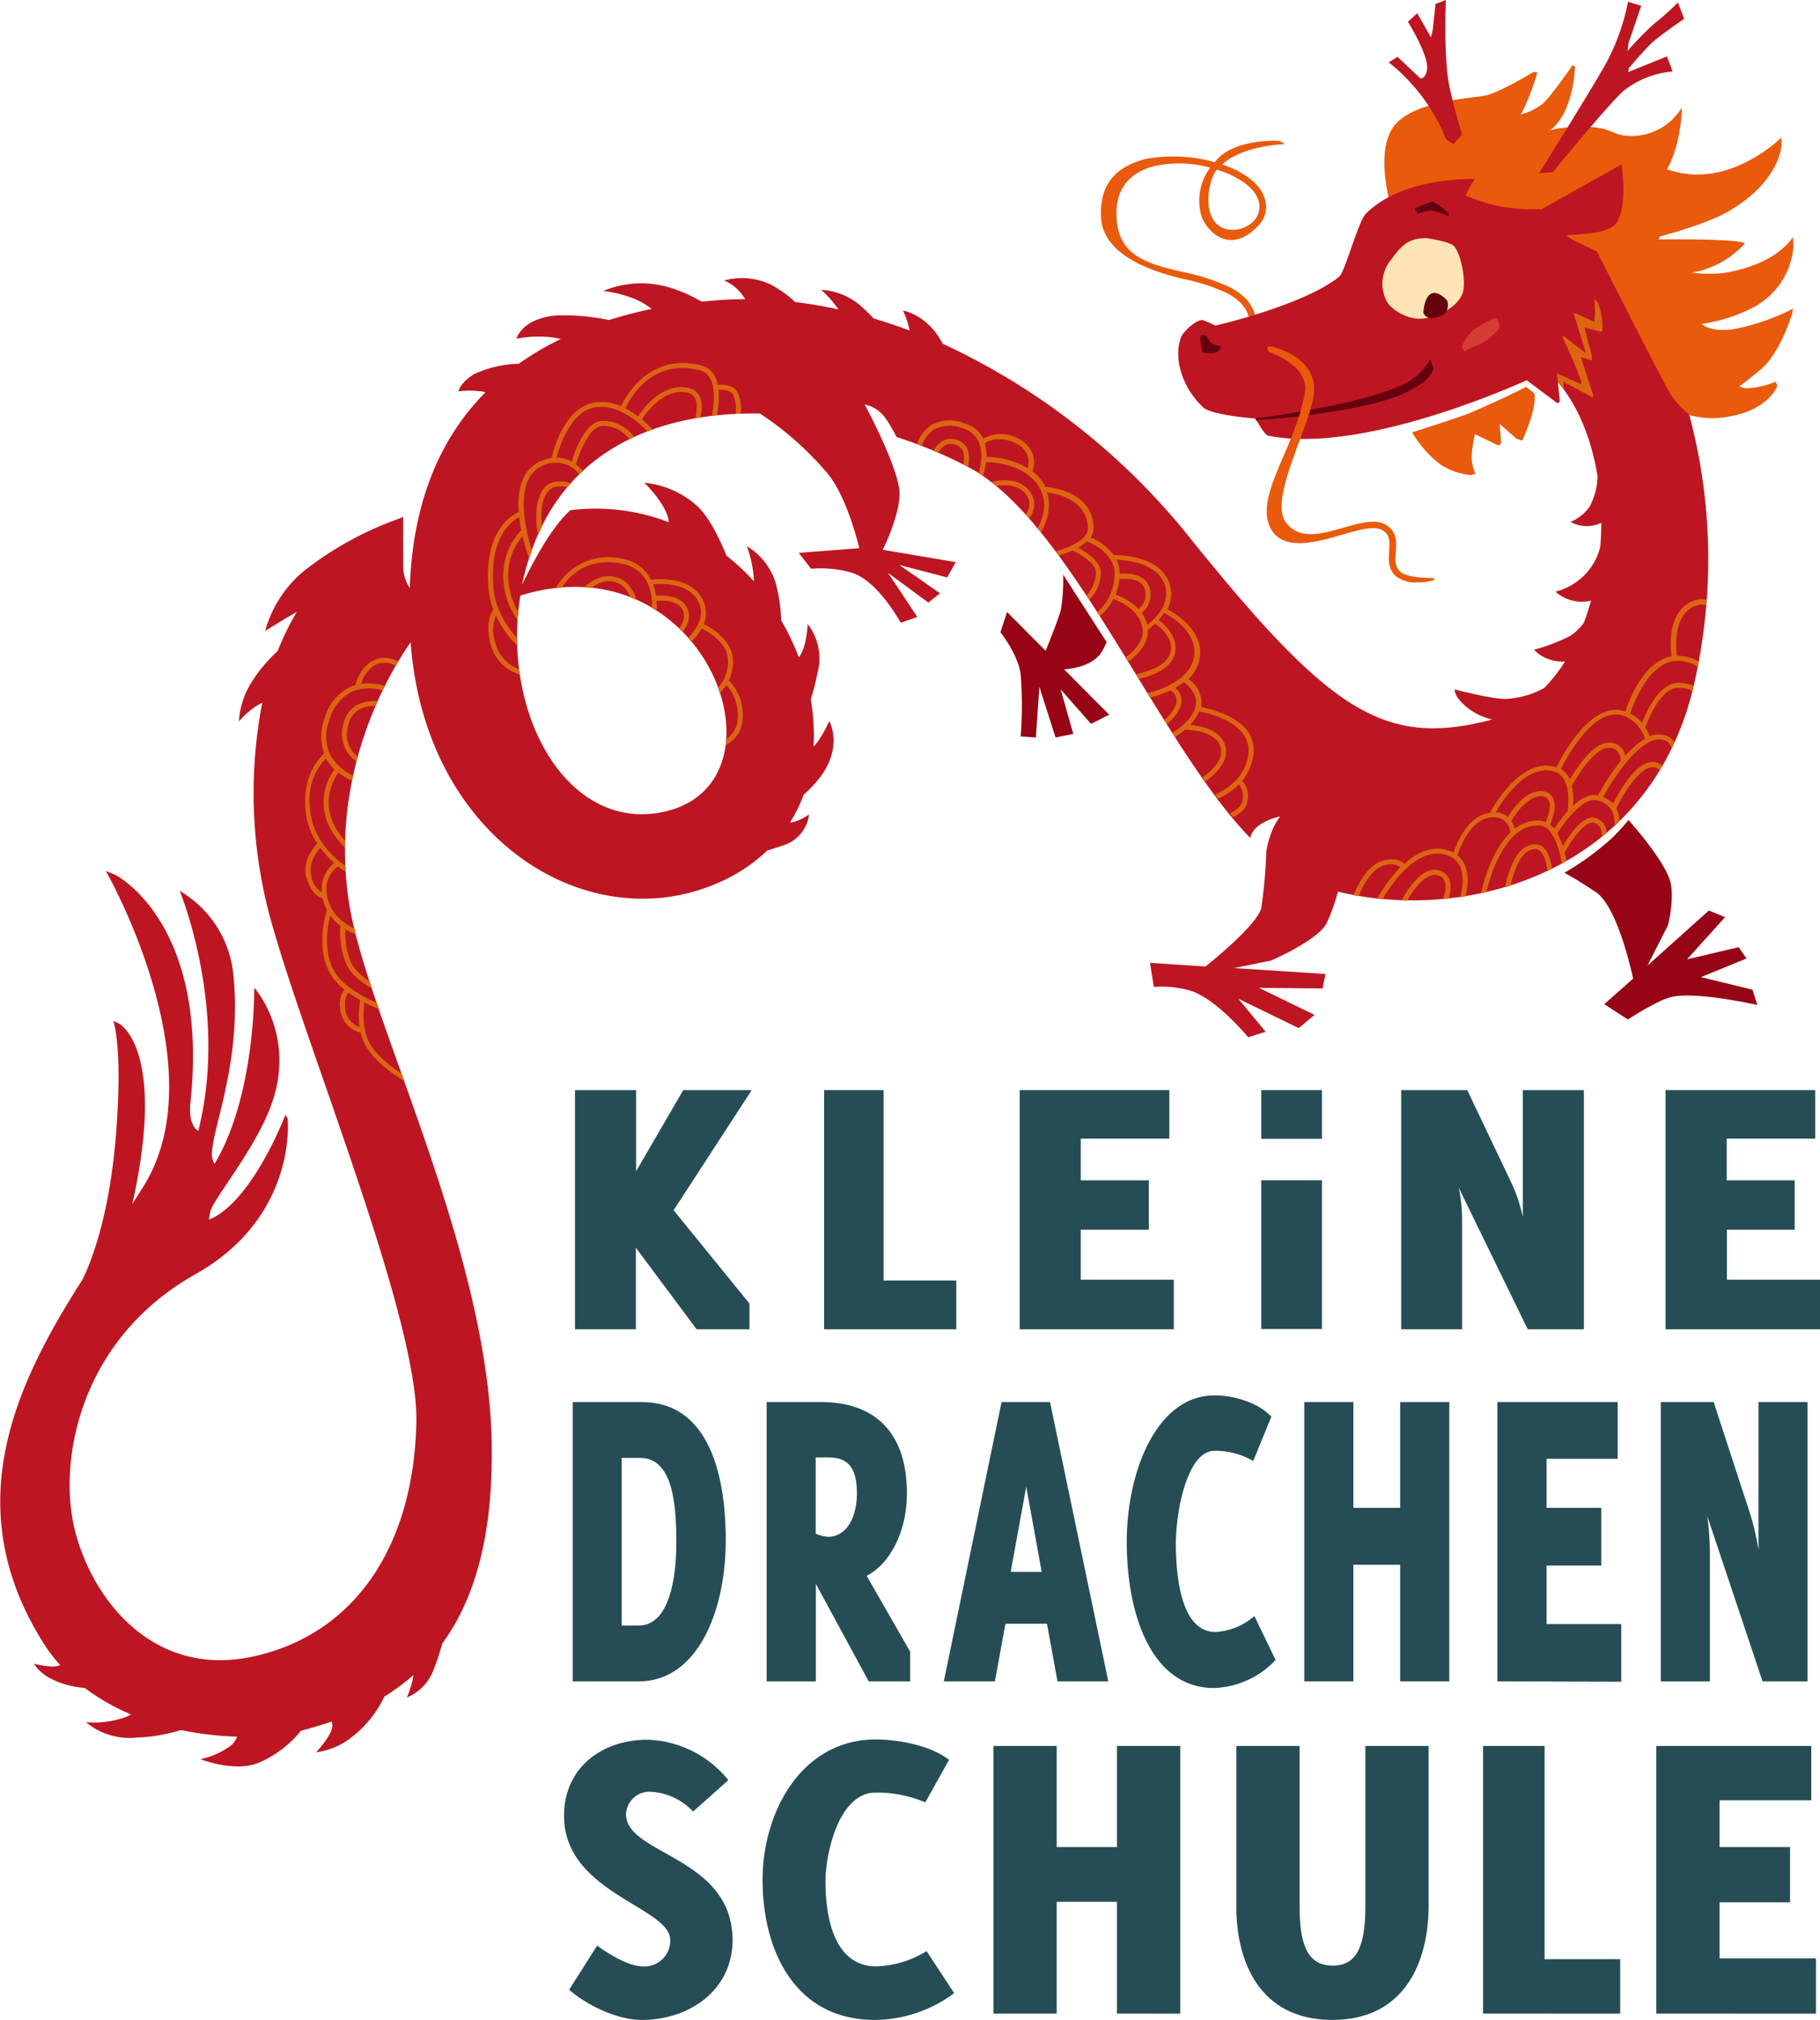 <svg xmlns="http://www.w3.org/2000/svg" xmlns:xlink="http://www.w3.org/1999/xlink" viewBox="0 0 275.37 305.43"><defs><style>.cls-1{fill:none;}.cls-2{fill:#264d56;}.cls-3{fill:#e95a0c;}.cls-4{fill:#bd1622;}.cls-5{clip-path:url(#clip-path);}.cls-6{fill:#dd6512;}.cls-7{fill:#960415;}.cls-8{fill:#66000f;}.cls-9{fill:#fce4b4;}.cls-10{clip-path:url(#clip-path-2);}.cls-11{clip-path:url(#clip-path-3);}.cls-12{fill:#d53c34;}</style><clipPath id="clip-path"><path class="cls-1" d="M239,30.13s-47.64,35.62-47.16,35.72c13.13,2.69,34.61-6.1,42.21-9.78,13.53,12.12,10.18,48.07-8.74,52.8-.9.23,30.68-4,30.68-4s.3-1.21.44-1.83C265.94,59.79,239,30.13,239,30.13Z"/></clipPath><clipPath id="clip-path-2"><path class="cls-1" d="M52.9,136.91C49,113.28,63,96,63,96s2.52-3,.77-4.81C60.84,88.18,61,85.8,61,85.8V78.14c-22.66,10.3-25.14,37.07-21,57C43.49,151.69,63.32,198,63,215c-.41,19.33-9.75,32.31-24.86,35.51-15.39,3.25-24.56-9.28-26.93-19.64s1-28.45,18.38-38.21c15.54-8.75,13.93-23.56,13.93-23.56l-.34-.51s-5,13.14-11.54,15.83l.29-1.6s6.26-8.79,8.72-14.73c4.65-11.2-2.18-18.73-2.18-18.73s.15,15.5-6,25.84l-.5-2s4.81-13.2,3.35-26.3a16.55,16.55,0,0,0-8.07-12.21S34,151.1,29.42,169.53c0,0-.79.63-.35-4.25,2.46-27.46-11.63-33-11.63-33l-1.39-.57S33,161.3,21.73,179.35c-.54.88-1.12,1.77-1.7,2.67,5.23-23.51-2-27.23-2-27.23l-.89-.42s1.43,3.75.46,16.52c-1,13.57-4.16,20.68-5.14,22.63-10,15.63-19,34.22-5.84,55,8.7,13.72,28.73,15.58,38.08,13.35,19.17-4.57,30.39-16.52,29.73-44.26C73.71,188.57,55.7,153.93,52.9,136.91Z"/></clipPath><clipPath id="clip-path-3"><path class="cls-1" d="M239,30.13l-13,20s3.34,2.51,6.5,4.72c15.25,10.72,12.36,49.12-7.24,54-15.85,4-24-1.19-45-27.23s-50-38.92-73.92-36.18C81.05,48.37,59.59,61.28,62.14,97c2.17,30.23,27.24,45.28,46.9,36.33,28.53-13,10.22-60.14-22.69-56.18-3.78,3.29-7.67,12-7.67,12l-.15,1c28.22-8.9,41.88,28.28,21.92,32.64-17,3.7-27.88-21.25-19.15-41.62C92.07,56,127.05,60.33,146.58,70.69s33.57,58.37,55.13,64c19.59,5.14,48.24-2.31,54.71-31.68C265.94,59.79,239,30.13,239,30.13Z"/></clipPath></defs><g id="Ebene_2" data-name="Ebene 2"><g id="Drachenschule_Signet_Januar_2020" data-name="Drachenschule Signet Januar 2020"><path class="cls-2" d="M105.4,201l-9.19-12.33V201H87V164.83h9.24V177.1l7.14-12.27h10.36L101.92,183l11.48,14.11V201Z"/><path class="cls-2" d="M124.69,201V164.83h9v28.79h11V201Z"/><path class="cls-2" d="M154.28,201V164.83h22.64v7.34h-13.4v6.31h10.3v7.45h-10.3v7.57H177.6V201Z"/><path class="cls-2" d="M231.15,201l-10.43-21.39a24.83,24.83,0,0,1,.5,4.64V201H212V164.83h10l6.77,14.22A23.77,23.77,0,0,1,230.4,184V164.83h9.25V201Z"/><path class="cls-2" d="M252,201V164.83h22.65v7.34h-13.4v6.31h10.29v7.45H261.29v7.57h14.08V201Z"/><path class="cls-2" d="M96.65,254.24h-10V212H97.1c9.47,0,12.71,9.65,12.71,20.92C109.81,243.64,105.52,254.24,96.65,254.24Zm.25-33.79H94.06v25.34h2.59c4.73,0,5.68-7.51,5.68-12.47C102.33,228.16,102,220.45,96.9,220.45Z"/><path class="cls-2" d="M131.44,254.24l-8-14.75v14.75H116V212h8.22c6.88,0,13,3.35,13,13.88,0,5.36-2.35,10.46-6.09,12.4l6.58,11.46v4.5Zm-6.08-33.86h-1.94v11.53a6.24,6.24,0,0,0,1.84.47c2.84,0,4.39-2.95,4.39-6.57C129.65,221.85,128.25,220.38,125.36,220.38Z"/><path class="cls-2" d="M160,254.24l-1.59-8.72h-6.28l-1.6,8.72h-7.73L151.54,212h7.33l8.82,42.24Zm-4.73-29.44-2.35,12.88h4.69Z"/><path class="cls-2" d="M183.69,255.24c-9.42,0-13.21-11-13.21-22.12,0-10.53,4.48-22.13,13.31-22.13,2.59,0,6.43.94,8.57,3.22l-2.74,6.7a11.52,11.52,0,0,0-5.83-1.54c-4.29,0-5.88,9.52-5.88,14,0,5.22.84,13.4,6,13.4a9.77,9.77,0,0,0,5.88-2.41L193,251A13.37,13.37,0,0,1,183.69,255.24Z"/><path class="cls-2" d="M211.85,254.24V236.6h-7.08v17.64h-7.43V212h7.43V228h7.08V212h7.43v42.24Z"/><path class="cls-2" d="M226.55,254.24V212h18.2v8.58H234V228h8.28v8.72H234v8.85H245.3v8.72Z"/><path class="cls-2" d="M266.68,254.24l-8.37-25a42,42,0,0,1,.4,5.43v19.58h-7.43V212h8l5.43,16.63a36.59,36.59,0,0,1,1.35,5.76V212h7.42v42.24Z"/><path class="cls-2" d="M97.11,305.43c-3.73,0-8.23-2.18-11-4.56l4.24-6.68c1.67,1.22,4.75,3.14,6.87,3.14a3.88,3.88,0,0,0,4.18-4c0-5-16.06-7.07-16.06-18.77,0-7.26,5.71-11.5,12.65-11.5a16.39,16.39,0,0,1,12.21,6.11l-5.33,4.75a9.51,9.51,0,0,0-6.55-3,3.55,3.55,0,0,0-3.6,3.41c0,6.17,16.12,6.36,16.12,19.08C110.79,301,104.24,305.43,97.11,305.43Z"/><path class="cls-2" d="M132.38,305.43c-12.14,0-17-10.54-17-21.2,0-10.09,5.79-21.21,17.16-21.21,3.34,0,8.29.9,11.05,3.09L140,272.53a18.89,18.89,0,0,0-7.52-1.48c-5.53,0-7.58,9.13-7.58,13.43,0,5,1.09,12.85,7.71,12.85a15.16,15.16,0,0,0,7.58-2.31l4.18,6.36A20.36,20.36,0,0,1,132.38,305.43Z"/><path class="cls-2" d="M169,304.47v-16.9h-9.12v16.9h-9.57V264h9.57v15.29H169V264h9.58v40.48Z"/><path class="cls-2" d="M201.58,305.43c-11.12,0-14.52-9-14.52-17.09V264h9.57v24.35c0,6.17,1.48,8.87,5,8.87s4.95-2.7,4.95-8.87V264h9.57v24.35C216.1,296.44,212.7,305.43,201.58,305.43Z"/><path class="cls-2" d="M224.39,304.47V264h9.31v32.25h11.44v8.23Z"/><path class="cls-2" d="M250.6,304.47V264h23.45v8.22H260.17v7.07h10.67v8.35H260.17v8.48h14.59v8.36Z"/><rect class="cls-2" x="190.83" y="164.83" width="9.18" height="7.37"/><rect class="cls-2" x="190.83" y="178.47" width="9.18" height="22.49"/><path class="cls-3" d="M210.29,30.63s-2.31-8.09.77-11.75,11.55-4,13.67-4.43,7.33-3.59,7.33-3.59l.56.12s-1.63,5.39-3.1,7.19-5.09,3.62-5.09,3.62l-.32,1,1.35,1.72S232,19.84,236,19.39c7.91-.87,7.4,1.07,10.34,1.15a8.83,8.83,0,0,0,8.11-4.26l0,.8s-.43,8.32-4.1,10.42c-1.34.77-6.43,1.9-6.43,1.9l-15,3.34Z"/><path class="cls-3" d="M190,49l-1-.16c0-.11.35-2.62-3.4-4.54a30.21,30.21,0,0,0-6.84-2.19c-5-1.2-11.94-3.71-12.18-9.33-.21-4.89,2.23-7.63,6.88-8.77a23.64,23.64,0,0,1,10.34.51c2.75-3.67,9.79-3.22,9.79-3.22l.84.5s-6.17.09-9.53,3.06c3,1,5.45,2.69,6.23,4.6a4.08,4.08,0,0,1-.57,4.48c-4.82,5.28-8.39.25-8.8-1.34a8.4,8.4,0,0,1,1.34-7.25,17.62,17.62,0,0,0-8.38-.25c-2.9.71-6.26,2.72-5.75,8.26s4.92,6.56,10,7.77a31.66,31.66,0,0,1,7.06,2.28C190.49,45.67,190,48.86,190,49Zm-5.86-23.35c0,.06-.09.12-.14.17-1.28,1.68-2.33,7.76,1.5,8.81a4.43,4.43,0,0,0,4.31-1.34,3.14,3.14,0,0,0,.4-3.45C189.53,28.18,187.13,26.6,184.13,25.64Z"/><path class="cls-4" d="M239,30.13l-2.29,3.54c-2.2-2.57-4.37-5-4.85-5.48-1-1-17.79-3.33-25.21,4.13-1.14,1.16-3.18,8.81-4,9.49-5.23,4.3-18.73,7.42-18.73,7.42s-1.58-.72-1.93-.82c-.71-.2-2.94,1.51-3.35,2.73-1.11,3.24.35,7.62,3.41,10.46,1.06,1,6.09,1.56,7.8,1.67l.45.6s1.07,1.88,1.55,2c13.13,2.69,34.61-6.1,42.21-9.78,4.07,3.65,6.6,9.45,7.65,15.91a10.34,10.34,0,0,1-1.2,4.63,6.75,6.75,0,0,1-2.9,2.29,5.19,5.19,0,0,0,4.67.14c0,1.21-.06,2.43-.16,3.65a9.29,9.29,0,0,1-6.78,6.75,6,6,0,0,0,4.54,1.5,4.29,4.29,0,0,0,.85-.15c-.32,1.15-.68,2.26-1.09,3.35a7.87,7.87,0,0,1-2.07,2,27.74,27.74,0,0,1-5.48,2.08,5.8,5.8,0,0,0,3,1.65,6.67,6.67,0,0,0,1.7.14,24,24,0,0,1-3.15,4,13.49,13.49,0,0,1-5.74,1.65c-1.91.1-7.79-1.43-7.79-1.43-.2,1,2.12,3.75,5.65,4.54-.15,0-.28.1-.43.13-15.85,4-24-1.19-45-27.23a103.75,103.75,0,0,0-37.7-29.72c-2.33-4.47-6-5-6-5a13.77,13.77,0,0,1,1,3q-2.73-1-5.46-1.83-.75-.81-1.68-1.65a9.87,9.87,0,0,0-6.24-2.66,16.79,16.79,0,0,1,2.6,2.95c-2.2-.47-4.39-.85-6.55-1.11a16.85,16.85,0,0,0-3.84-2.72,10.33,10.33,0,0,0-6.91-.54,6.43,6.43,0,0,1,2.77,2.19l.44.64a56.51,56.51,0,0,0-6.28.35l-.36,0a22.14,22.14,0,0,0-4.63-2.06A14.82,14.82,0,0,0,91.28,44a18.8,18.8,0,0,1,4.42,1.07,10.76,10.76,0,0,1,2.89,1.64q-3.3.69-6.44,1.68a33.83,33.83,0,0,0-7.83-.7c-5.41.42-6.17,3.52-6.17,3.52A17.93,17.93,0,0,1,83.47,51c.51.07,1,.16,1.38.26a43.83,43.83,0,0,0-6.37,3.75,17,17,0,0,0-6.62,1.5c-2.23,1.27-2.49,2.67-2.49,2.67a12.91,12.91,0,0,1,3.41,0c.24,0,.46.09.67.14-6.69,6.75-11,16.31-11.45,29.58a6,6,0,0,1-1-3.09V78.14l-.52.25a50.67,50.67,0,0,0-14.36,7.84,17.92,17.92,0,0,0-6,9.18s2.23-1.42,4.79-2.89A41.88,41.88,0,0,0,42,98.46a22,22,0,0,0-4.27,5.25,12.41,12.41,0,0,0-1.58,5.38,11.57,11.57,0,0,1,3.53-2.84A72,72,0,0,0,40,135.16C43.49,151.69,63.32,198,63,215c-.41,19.33-9.75,32.31-24.86,35.51-15.39,3.25-24.56-9.28-26.93-19.64s1-28.45,18.38-38.21c15.54-8.75,13.93-23.56,13.93-23.56l-.34-.51s-5,13.14-11.54,15.83a7.58,7.58,0,0,1,.29-1.6c1.42-2.84,6.26-8.79,8.72-14.73,4.65-11.2-2.18-18.73-2.18-18.73s.21,16.28-6,26.61a2.51,2.51,0,0,1-.39-1.72c.16-4.08,4.64-14.23,3.18-27.33a16.55,16.55,0,0,0-8.07-12.21S34.65,152.59,30,171c0,0-1.57-.75-1.19-4.25,2.91-27.41-11.41-34.49-11.41-34.49l-1.39-.57S33,161.3,21.73,179.35c-.54.88-1.12,1.77-1.7,2.67,5.23-23.51-2-27.23-2-27.23l-.89-.42s1.43,3.75.46,16.52c-1,13.57-4.16,20.68-5.14,22.63-10,15.63-19,34.22-5.84,55a25.37,25.37,0,0,0,2.49,3.27,3.89,3.89,0,0,1-1.16.21,14.45,14.45,0,0,1-2.83-.43,6.76,6.76,0,0,0,2.35,2.14,13.6,13.6,0,0,0,5.35,1.52,32.82,32.82,0,0,0,7,4,4.3,4.3,0,0,1-1.19.53,13.74,13.74,0,0,1-5.62.64,10.27,10.27,0,0,0,7.73,2.33,25,25,0,0,0,6.64-1.14,46.28,46.28,0,0,0,8.49,1A3.26,3.26,0,0,1,35,263.9,12,12,0,0,1,30.32,266s5.29,2.08,8.88.52a16.66,16.66,0,0,0,6.34-4.82q2.41-.62,4.65-1.39a2.25,2.25,0,0,1,.08.82c-.15,1.36-2.43,3.83-2.43,3.83a10.84,10.84,0,0,0,5-2,16.93,16.93,0,0,0,5.32-6.43,31.51,31.51,0,0,0,4.4-3.26,13.75,13.75,0,0,1-1,3.4,7.17,7.17,0,0,0,4-4.1,31.93,31.93,0,0,0,1.35-4.05c5.14-7,7.8-17,7.47-30.88-.69-29.05-18.7-63.69-21.5-80.71-3.31-20.11,6.31-35.63,9.25-39.81,2.23,30.15,27.26,45.15,46.89,36.21a24.9,24.9,0,0,0,7.06-4.72c.8-.24,1.71-.53,2.74-.9a5.56,5.56,0,0,0,3.59-4.56,7.42,7.42,0,0,1-2.23,1.11,4.35,4.35,0,0,1-.65.11,22.31,22.31,0,0,0,2.06-4.19,20.75,20.75,0,0,0,2.59-2.78c3.41-4.66,1.29-8.37,1.29-8.37a18.65,18.65,0,0,1-1.86,3.28c-.17.21-.35.39-.52.57a31,31,0,0,0-.42-7.1c.35-1.16.71-2.48,1-3.94a8.41,8.41,0,0,0-1.47-7.47s-.14,3.63-1.34,5l0,0a37.42,37.42,0,0,0-2.67-5.57,23.23,23.23,0,0,0-.62-4.81A9.78,9.78,0,0,0,113,82.59a17.85,17.85,0,0,1,1.06,5c0,.1,0,.2,0,.3A33.7,33.7,0,0,0,109.9,84c-1.05-2.61-2.52-5.6-4.22-7.3A13.83,13.83,0,0,0,97.49,73s3.16,3,3.67,5.62c0,.11,0,.22,0,.33a30.83,30.83,0,0,0-14.85-1.8c-3.11,2.7-6.28,9.08-7.32,11.27a38.18,38.18,0,0,1,2.27-7.27c6-14,19.54-18.86,33.72-18.62a47.51,47.51,0,0,1,10.09,8.9c2.82,3.25,4.54,9.8,4.94,11.46l-9.16.71L122.72,86a17.32,17.32,0,0,1,6,.55c4.06,1.12,7.56,7.62,7.56,7.62l2.51-.88-4.42-6.66,6.1,4.49,1.75-1.41-6.14-4.28,7.23,1.88L144.61,85l-11.06-1.87c.77-1.46,2.64-5.92,2.55-8.59-.12-3.87-5.28-13.38-5.28-13.38a5.15,5.15,0,0,1,3.2,2.13,24.67,24.67,0,0,1,1.63,2.79,69.13,69.13,0,0,1,10.93,4.58c15.37,8.15,28.68,41.76,42.59,56.05.48-2.47,4.5-3.26,4.5-3.26s-.38.56-.75,1.2h0a13.66,13.66,0,0,0-1.33,4.13,74,74,0,0,1-.76,8.54c-.69,2.59-7.54,8.1-8.44,8.82l-8.39-.55.57,3.65a15.58,15.58,0,0,1,5.15.45c4,.92,9.14,7.16,9.14,7.16l2.64-.83-4.13-5,9.13,4.44,2.39-2-8.38-4.08,9.61.08.42-2.19-13.81-.89,5.57-1.13s7-3,8.4-5.61a27.81,27.81,0,0,0,1.73-4.82c19.56,4.78,47.6-2.83,54-31.85C265.94,59.79,239,30.13,239,30.13ZM100.45,122.75c-14.55,3.17-24.63-14.7-21.72-32.7C106.82,81.39,120.36,118.4,100.45,122.75Z"/><g class="cls-5"><path class="cls-6" d="M239.19,54l1.66.49,0-.62-1.11-4.37,2.43.68.26-.19a10.09,10.09,0,0,0-.66-4.22l-2.25-2.24-4.15,5-1.05,8.1,2.38,4.09-.15-3L241,60.11l.08-.24Z"/></g><path class="cls-7" d="M167.83,108.07,161,101.21c1.5-.11,4-.55,5.43-2.25a9,9,0,0,0,1-1.88l-6.57-10.19a28,28,0,0,1-.37,5.45c-.45,1.47-1.55,4.27-2.28,6.07l-5.84-5.87-1,3.06s2.6,3.21,3.06,6.35a60.24,60.24,0,0,1,0,9.41l2.3.15.53-7.65,2.45,7.65,2.68-.53-1.91-6.74,4.59,5.21Z"/><path class="cls-3" d="M257.84,49.24l-.36-.26a24.75,24.75,0,0,0,7.81-2.51,11.42,11.42,0,0,0,6.07-9.29l-.08-1.35S269,40,260.67,41.3a21.48,21.48,0,0,1-4.75-.07,14.07,14.07,0,0,0,8.1-4.42c-1-.77-13.11-.61-13.11-.61l.29-.46s6.88-1.76,10.42-3.84c7.78-4.56,7.91-9.92,7.91-9.92l0-1.18s-8.78,8.81-18.46,4.31c-6.12-2.84-9.95.12-9.95.12s-8.85,6.37-8.27,6.37,8.08,5.07,8.08,5.07,10.14,20,11.55,22.48a13.74,13.74,0,0,0,3.2,3.63,13.92,13.92,0,0,0,4.55.4c7.34-.75,8.68-4.84,8.68-4.84l-.23-.63a12.85,12.85,0,0,1-4.38,1,3.47,3.47,0,0,1-1.13-.29c1.25-.89,2.36-1.85,3.18-2.52,3.08-2.5,4.85-8.63,4.85-8.63l.06-.58a33.67,33.67,0,0,1-9,3.09C259,50.21,257.84,49.24,257.84,49.24Z"/><path class="cls-8" d="M214,31.61l.56.71a5.88,5.88,0,0,1,2.07-.48,8.94,8.94,0,0,1,2.5.87l.09-.36s-1.91-1.93-2.62-1.83A14.08,14.08,0,0,0,214,31.61Z"/><path class="cls-9" d="M215.73,36c-2.36.09-3.39.66-5.28,3.3a5.69,5.69,0,0,0-.76,6c.57,1.41,3.4,3.3,6,2.82s5.47-2.16,5.75-4.43-.66-5.94-1.6-6.6S215.73,36,215.73,36Z"/><path class="cls-8" d="M215.37,47.28c.1.53.81,1,1.8.75s1.49-.54,1.68-.92.43-1.38-.06-1.85C215.73,42.34,215.32,46.94,215.37,47.28Z"/><path class="cls-8" d="M181.57,51.08s.35-1.36,1.39.4c.64,1.08,1.93.58,1.74,1.09-.51,1.37-2.78.7-2.78.7Z"/><path class="cls-4" d="M232.36,27s10-15.92,11.14-18.39A32.67,32.67,0,0,0,246.32.27l2,.6-1.9,5.58-.17,1.25a51.94,51.94,0,0,1,3.95-4.05A41.23,41.23,0,0,0,253.88.38l.94,2.47s-2.4,1.6-4.47,3.26c-1,.78-3.93,4.22-3.93,4.22l-.06.56,5.85-2.36.87,2.28a13.86,13.86,0,0,0-7.19,2.74c-1.8,1.25-12.13,13.93-12.13,13.93Z"/><path class="cls-4" d="M210.11,9.44l1.34-.85,3.46,3.27s.77.07,1-1.27c.34-2.16-2.89-7.3-2.89-7.3L214.43,2l2.08,3.65.27-1.16L217.2.59,218.76,0s-.36,8.64.52,13a87.83,87.83,0,0,0,2.58,9.31l-.22,2.72-1.58.81C218.41,15.38,210.11,9.44,210.11,9.44Z"/><path class="cls-3" d="M217.06,25.9l1-5.34,1.85,1.26c5.84-7,8.09-2.15,13.44-6.08,1-.72,4.59-5.88,4.59-5.88l.36.21s-.15,7-3.81,9.65c-2.61,1.88-4.42,6.66-4.42,6.66l8.79-.6s-3.64,6.85-4,6.61-10-5.3-11.69-5.78A43,43,0,0,0,217.06,25.9Z"/><polygon class="cls-3" points="241.41 35.24 236.97 35.58 237.72 36.16 245.15 39.75 241.41 35.24"/><path class="cls-3" d="M221.76,29.58s3.89-8.83,7.89-5.78c.31.24,4.06,4,4.06,4l4.51,1.75S236.06,33.09,226,31A37.64,37.64,0,0,1,221.76,29.58Z"/><path class="cls-4" d="M229.55,33.69l15.79-8.82s1,6.11-.71,8.76c-1.44,2.24-8.18,1.75-8.18,1.75l-1.1,1.76-5.15.18Z"/><path class="cls-3" d="M213.66,65.38a17.26,17.26,0,0,0,4.18,4.79,10.21,10.21,0,0,0,4.74,1.67l.69-.22a5.47,5.47,0,0,1-.59-2.87c0-.86.47-3.11.47-3.11l3.57,1.74.41-.38-.23-2.9,2.55,2.24.86.28s2.24-4.64,1.84-7.13l-1.23-1s-2.64,1.41-8.61,4C220.55,63.18,213.66,65.38,213.66,65.38Z"/><path class="cls-7" d="M265.16,149.65l-7.81-1.9,6.91-2.82-1.19-1.71-7.82,1.84,5.76-6.38-2.45-1L249.27,146l3.11-6.12s1-4,.35-6.53-4.23-7-6.34-9.36a33.21,33.21,0,0,1-2.32,2.57,41.88,41.88,0,0,1-7.37,5.41,57.88,57.88,0,0,1,5,3.1c2.91,2.37,4.87,10.51,5.4,12.9l-4.37,3.87,3.58,2.32s4.55-3,6.7-3.43c3.73-.83,12.88,1.23,12.88,1.23Z"/><path class="cls-4" d="M235.67,61l.34-.3-.44-4.25,3.69,1.67V57.7a69.63,69.63,0,0,0-2.79-6.58c-.05-.09,0-.39,0-.39l3.41,2.65,0-.24-1.78-5.73h.38l2.74,1.27c.56-4.83-1.32-7.13-1.32-7.13l-4.56,2.11-5.77,12.77Z"/><g class="cls-10"><path class="cls-6" d="M54.81,115.66a5.16,5.16,0,0,1-2.87-6.13,4.35,4.35,0,0,1,1.91-2.84,5.83,5.83,0,0,1,4-.55l-.18.73a5.13,5.13,0,0,0-3.42.46,3.68,3.68,0,0,0-1.57,2.37A4.35,4.35,0,0,0,55.09,115Z"/><path class="cls-6" d="M56.14,158.09c-1.45-2.28-1.15-5.36-1-6.5a25.49,25.49,0,0,0,2.95,1.27l.24-.71c-.06,0-5.91-2-7.78-5.34-1.67-3-1-6.82-.58-8.36A8.32,8.32,0,0,0,51.5,140a12.71,12.71,0,0,0,1,6c1.28,2.41,4.51,3.84,4.65,3.9l.3-.69s-3.13-1.39-4.29-3.56a10.82,10.82,0,0,1-.89-5.16,9.42,9.42,0,0,0,2.07,1l.21-.72c-.23-.07-5.53-1.69-5.13-7A4.5,4.5,0,0,1,51.13,131a11.1,11.1,0,0,0,1.38.93l.35-.66c-.06,0-5.72-3.07-6-9.48a9,9,0,0,1,2.46-7.11,6.93,6.93,0,0,0,1.29,1.68A8.35,8.35,0,0,0,49,122.13c.45,4.31,4.18,6.88,4.34,7l.42-.62s-3.6-2.49-4-6.45a7.67,7.67,0,0,1,1.47-5.24,8.93,8.93,0,0,0,2.85,1.52l.21-.72A7.86,7.86,0,0,1,50,114.22a6.54,6.54,0,0,1-.2-5.21,6.85,6.85,0,0,1,3.51-4.46,7.09,7.09,0,0,1,5.18.06l.31-.69a8.37,8.37,0,0,0-4.16-.53A5.26,5.26,0,0,1,56.13,101a3.14,3.14,0,0,1,4.18,0l.5-.56a3.94,3.94,0,0,0-5.17,0,6.06,6.06,0,0,0-1.86,3.15,5.08,5.08,0,0,0-.8.28,7.56,7.56,0,0,0-3.92,4.92,7.47,7.47,0,0,0,0,5.15c-.9.79-3.06,3.2-2.88,7.85A11.28,11.28,0,0,0,48,127.55c-.57.6-2.37,2.74-1.61,5.22s1.95,2.93,2.43,3.08a6.61,6.61,0,0,0,.65,1.75c-.25.76-1.7,5.7.47,9.58a9,9,0,0,0,2.17,2.45,3.52,3.52,0,0,0-.64,2.69,4,4,0,0,0,3.08,3.81,7.62,7.62,0,0,0,1,2.36c2,3.06,6,5.18,6.21,5.27l.34-.67S58,161,56.14,158.09Zm-9-25.54c-.6-1.94.75-3.72,1.32-4.36a14.08,14.08,0,0,0,2.11,2.29,5.12,5.12,0,0,0-1.86,3.25,7.39,7.39,0,0,0,0,1.25A3.91,3.91,0,0,1,47.1,132.55Zm5.1,19.7a2.83,2.83,0,0,1,.49-2.17,17.56,17.56,0,0,0,1.78,1.13,13.28,13.28,0,0,0-.09,4.11A3.33,3.33,0,0,1,52.2,152.25Z"/></g><g class="cls-11"><path class="cls-6" d="M146.13,71.52l-.68-.31a4.4,4.4,0,0,0,.26-3,1.88,1.88,0,0,0-1.27-1c-1.94-.58-2.75,1.78-2.78,1.88l-.71-.24c.36-1.09,1.6-3,3.7-2.36a2.6,2.6,0,0,1,1.74,1.43A5.06,5.06,0,0,1,146.13,71.52Z"/><path class="cls-6" d="M188.84,110.64c-1.81-2.53-5.67-3.44-7.08-3.7a4.51,4.51,0,0,0-1.94-4.28,5.47,5.47,0,0,0,1.48-2.26c1.5-4.65-3.33-7.57-4.68-8.28a4.87,4.87,0,0,0,.42-3.57c-1.14-4.27-6.82-4.62-8.55-4.63A8.25,8.25,0,0,0,165,81.25a2.53,2.53,0,0,0,.46-1.52c-.19-5.25-6-6-7.27-6.1a6.15,6.15,0,0,0-.47-.8,7.59,7.59,0,0,0-1.51-1.58,3.82,3.82,0,0,0-1.7-4.67,5.56,5.56,0,0,0-5.73-.28A4.48,4.48,0,0,0,146,64.05a5.88,5.88,0,0,0-5,.17,5.63,5.63,0,0,0-2.42,3.55l.74.14a4.86,4.86,0,0,1,2.06-3,5.18,5.18,0,0,1,4.37-.11,3.77,3.77,0,0,1,2.33,2c1,2.26-.21,5.38-.22,5.41l.69.29a10.81,10.81,0,0,0,.64-2.6c1.25,0,5.63.27,7.81,3.41,2.37,3.4-.28,7-.39,7.17l.6.45s2.3-3.14,1.2-6.46c1.62.19,6,1.11,6.2,5.33.08,2.14-4,3.4-5.54,3.71l.14.73a15.16,15.16,0,0,0,3.07-1v0c1,.45,3.54,1.92,3.54,3.3a5.38,5.38,0,0,1-1.74,3.83l.47.58a6,6,0,0,0,2-4.41c0-1.71-2.37-3.15-3.47-3.73a6.2,6.2,0,0,0,1.29-.94A7.25,7.25,0,0,1,168,84.54v.13h.07a4.18,4.18,0,0,1,.56,2.42c-.3,4.49-3.38,6-3.51,6l.31.68a7.08,7.08,0,0,0,3-3.2c.91.32,4.25,1.67,4.47,4.79.18,2.38-3.12,4.43-3.16,4.45l.39.64c.15-.09,3.73-2.3,3.52-5.14,0,0,0-.06,0-.09l0,0a9.62,9.62,0,0,0,1.14-.92c.22.14,3.38,2.3,2.08,4.91-1.07,2.15-5.44,2.84-5.48,2.85l.11.74c.2,0,4.8-.76,6-3.26s-.82-4.83-2.21-5.79a8.62,8.62,0,0,0,.83-1.07c1.18.6,5.69,3.2,4.34,7.4a4.85,4.85,0,0,1-1.41,2.06l-.05,0-.1.17a9.78,9.78,0,0,1-1.89,1.24l-.08,0,0,.08a16.36,16.36,0,0,1-3.92,1.31l.13.74a17,17,0,0,0,3.9-1.27,1.69,1.69,0,0,1,.85,2.2,5.47,5.47,0,0,1-2.73,2.83l.3.69a6.2,6.2,0,0,0,3.14-3.29,2.34,2.34,0,0,0-.53-2.58,1.55,1.55,0,0,0-.28-.24,9.56,9.56,0,0,0,1.33-.88c.86.65,2.47,2.2,1.6,4.26-1,2.3-4.26,4-4.29,4l.34.66a14,14,0,0,0,2.51-1.72c.63,0,4.83.13,5.42,2.77s-3.42,4.86-3.46,4.88l.37.65c.18-.1,4.51-2.59,3.82-5.7-.58-2.63-3.82-3.19-5.39-3.31a6.74,6.74,0,0,0,1.37-2,.14.14,0,0,0,0-.06c1.25.23,5,1.08,6.69,3.42a4.41,4.41,0,0,1,.69,3.6c-.88,4.27-5.34,5.69-5.38,5.71l.22.72a10,10,0,0,0,3.82-2.41,2.83,2.83,0,0,1,.44,2.78c-.29.9-1.78,1.62-2.32,1.83l.26.7c.09,0,2.3-.87,2.78-2.29a3.59,3.59,0,0,0-.66-3.59,7.59,7.59,0,0,0,1.58-3.3A5.14,5.14,0,0,0,188.84,110.64ZM149,67c.19-.13,2.16-1.41,5.06.23a3,3,0,0,1,1.42,3.56,12.23,12.23,0,0,0-6.22-1.69A6.62,6.62,0,0,0,149,67ZM168.8,89.92a9.32,9.32,0,0,0,.56-2.35c.74-.09,3.22-.28,3.82,1.44a2.77,2.77,0,0,1-.91,3.09A9,9,0,0,0,168.8,89.92Zm4.78,4.58a4.92,4.92,0,0,0-.84-1.82,3.53,3.53,0,0,0,1.15-3.92c-.76-2.16-3.45-2.07-4.49-2a4.84,4.84,0,0,0-.47-2.13c1.95.08,6.47.65,7.39,4.07C177.08,91.58,174.43,93.86,173.58,94.5Z"/><path class="cls-6" d="M212.55,136.89l-.68-.32c.11-.23,2.64-5.55,5.62-5a2.28,2.28,0,0,1,1.7,1.19c.77,1.51-.28,3.79-.33,3.89l-.68-.32s.94-2.05.34-3.23a1.53,1.53,0,0,0-1.18-.79C215.35,132,213.2,135.49,212.55,136.89Z"/><path class="cls-6" d="M228.3,135.37l-.75-.09c0-.32,1-7.76,4.8-7.61,2.36.08,2.54,4.3,2.54,4.48l-.75,0c0-1-.43-3.71-1.81-3.76h-.07C229.19,128.42,228.3,135.3,228.3,135.37Z"/><path class="cls-6" d="M258.8,90.9a3.21,3.21,0,0,0-2.7,0c-4.21,1.63-3.23,8.08-3.18,8.36-4.21.69-6.5,6.73-7,8.33a5,5,0,0,0-1-.22c-4.57-.51-8.46,6.72-9.4,8.63l-.08,0c-5.29-1.6-9.51,6-10,6.92-3.37.38-5,4.56-5.53,6a4.74,4.74,0,0,0-1.13-.43c-2.38-.59-4.55.54-6.3,2.14-.13-.13-1.33-1.28-3.7-.32-2.7,1.09-4.18,5.6-4.25,5.79l.72.23S206.66,132,209,131c1.9-.76,2.8.07,2.87.14a23.37,23.37,0,0,0-3.92,5.54l.67.33c0-.09,4.56-9.12,9.93-7.8a3.38,3.38,0,0,1,2.31,1.69c1.1,2.13-.13,5.35-.15,5.38l.7.28c.06-.15,1.37-3.57.11-6a3.63,3.63,0,0,0-1-1.22c.41-1.28,2.25-6.28,5.94-5.72a2.37,2.37,0,0,1,2.05,2.27c-3.3,3.18-4.49,9.43-4.55,9.79l.74.13c0-.11,2-11,8-11H233c2.15.11,3.16,4.46,3.36,6.13l.75-.09c0-.09-.12-.9-.38-1.91h0c1.07-2,3.22-5,4.5-4.51a1.61,1.61,0,0,1,1,.93,3.82,3.82,0,0,1-.21,2.5l.68.31a4.53,4.53,0,0,0,.23-3.09,2.42,2.42,0,0,0-1.4-1.35c-1.91-.77-4.18,2.68-5.08,4.21a10.07,10.07,0,0,0-.84-1.94c1-1.57,3.88-5.47,5.91-5a3.38,3.38,0,0,1,2.32,1.5,4.61,4.61,0,0,1,.31,3.17l.72.21a5.34,5.34,0,0,0-.33-3.64h0C245.36,120.5,248,116,250,116h0a1.51,1.51,0,0,1,1.12.45,2.81,2.81,0,0,1,.56,1.77l.75,0a3.51,3.51,0,0,0-.76-2.31,2.28,2.28,0,0,0-1.65-.69H250c-2.56,0-5.2,4.85-5.94,6.3a3.86,3.86,0,0,0-1.5-1c1.61-3,6.12-9.88,9.38-8.55,1.67.68.73,3.36.72,3.39l.7.26c.42-1.17.73-3.58-1.14-4.34a3.43,3.43,0,0,0-2.61.07,7.11,7.11,0,0,0-.67-1.35c.27-.79,2.24-6,5-6,2.9,0,3.3,1.83,3.31,1.9l.74-.13s-.49-2.52-4.05-2.52c-2.9,0-4.87,4.43-5.5,6.06a5.56,5.56,0,0,0-1.8-1.43c.5-1.47,2.79-7.56,6.74-7.93a5.38,5.38,0,0,1,4.19,1.43l.55-.51a6.11,6.11,0,0,0-4.74-1.67l.34,0c0-.06-.94-6.12,2.71-7.54a2.49,2.49,0,0,1,2.09,0,4,4,0,0,1,1.69,2.26l.72-.2A4.71,4.71,0,0,0,258.8,90.9Zm-29.61,34.41a3.39,3.39,0,0,0-.52-1.18c.2-.34,2.46-4.12,4.79-3.69a1.09,1.09,0,0,1,.84.56c.47.9-.12,2.63-.42,3.31a2.26,2.26,0,0,0-.89-.23A5.61,5.61,0,0,0,229.19,125.31Zm5.28-.64.06,0c.05-.1,1.19-2.59.44-4a1.84,1.84,0,0,0-1.37-1c-2.63-.48-4.89,2.92-5.46,3.86a3.12,3.12,0,0,0-1.55-.68l-.31,0c.94-1.64,4.66-7.48,8.89-6.19,2.88.87,2,6,2,6h0a21.78,21.78,0,0,0-2,2.65A4.13,4.13,0,0,0,234.47,124.67Zm7.17-4.41c-1.2-.27-2.5.53-3.64,1.58a9.54,9.54,0,0,0-.18-3h0c.88-1.65,3.59-5.91,5.65-5.77a1.75,1.75,0,0,1,1.29.55,2.12,2.12,0,0,1,.43,1.39h.05a35,35,0,0,0-3.45,5.26Zm7.27-8.57a12,12,0,0,0-3,2.61,2.35,2.35,0,0,0-2.35-2h-.14c-2.42,0-5,4-5.88,5.57a3.54,3.54,0,0,0-1.36-1.61c.91-1.82,4.62-8.65,8.64-8.21C247.54,108.4,248.65,111,248.91,111.69Z"/><path class="cls-6" d="M95.71,91.64s-.31-3-2.64-3.63c-2.75-.79-4.89,2.16-4.91,2.19l-.62-.43c.1-.14,2.47-3.42,5.74-2.48,2.83.82,3.16,4.14,3.17,4.29Z"/><path class="cls-6" d="M155.33,78.78l-.52-.54c.08-.07,1.77-1.74.43-3.47-1.76-2.27-5.27-1.09-5.3-1.08l-.25-.7c.17-.06,4.06-1.38,6.14,1.32A3.32,3.32,0,0,1,155.33,78.78Z"/><path class="cls-6" d="M110.28,102.88a6.4,6.4,0,0,0,.6-3.24c-.21-3-3.4-4.78-4.43-5.26a4.29,4.29,0,0,0,.16-3c-1.43-4.44-7.39-3.81-8.12-3.72a5.89,5.89,0,0,0-4.38-3.17A9.05,9.05,0,0,0,84,89.13l.68.31c.1-.22,2.61-5.53,9.34-4.22,5.47,1.06,4.6,7.12,4.56,7.38l.74.12a9.25,9.25,0,0,0,0-1.85c.45-.05,2.77-.23,3.73,1,1.28,1.65-.59,3.49-.67,3.57l.52.54c.85-.81,2.1-2.82.74-4.57-1.21-1.57-3.83-1.37-4.4-1.31a7.56,7.56,0,0,0-.43-1.75c1.2-.12,5.94-.36,7.1,3.23.88,2.72-2.21,5.25-2.24,5.28l.47.58a8.76,8.76,0,0,0,2-2.4c.92.44,3.82,2,4,4.64a5.78,5.78,0,0,1-2.33,5.06l.42.62a6.66,6.66,0,0,0,1.68-1.8,7,7,0,0,1,1.68,5.49,4.06,4.06,0,0,1-2.91,3.28l.17.73a4.79,4.79,0,0,0,3.48-3.89A7.62,7.62,0,0,0,110.28,102.88Z"/><path class="cls-6" d="M83.3,73.06c-1.09.52-1.78,1.69-2.06,3.48a13.9,13.9,0,0,0,.24,4.7l.73-.18A13.3,13.3,0,0,1,82,76.65c.24-1.52.79-2.5,1.64-2.91a3.7,3.7,0,0,1,3,.29l.37-.65A4.36,4.36,0,0,0,83.3,73.06Z"/><path class="cls-6" d="M111.62,59.39c-.59-1.23-2.2-1.26-3-1.2a4.7,4.7,0,0,0-.52-1.4A3.26,3.26,0,0,0,106,55.24c-8.1-2-11.66,5.36-12,6.19a7.51,7.51,0,0,0-3.82-.59c-4.6.56-6.37,6.88-6.74,8.42a6.21,6.21,0,0,0-1.81.56c-2.79,1.32-3.36,4.51-3.14,7.61-.61.25-5.35,2.45-4.59,11.51a12.17,12.17,0,0,0,.75,3.25c-.41.54-1.27,2.17-.36,5.45a6.5,6.5,0,0,0,5.22,4.56l.08-.75a5.67,5.67,0,0,1-4.57-4,6.2,6.2,0,0,1,0-4.38,15.36,15.36,0,0,0,3.75,5l.48-.58s-4.16-3.47-4.6-8.63c-.66-7.81,2.91-10.16,3.91-10.66.08.68.19,1.35.31,2h0a9.45,9.45,0,0,0-2.51,4.74A11.41,11.41,0,0,0,78.9,94.5l.54-.53a10.78,10.78,0,0,1-2.36-8.9,8.76,8.76,0,0,1,2-4,30.74,30.74,0,0,0,1.13,3.79l.7-.27c0-.12-4.38-11.53,1.06-14.11a4.47,4.47,0,0,1,6,1.73l.66-.37a6.23,6.23,0,0,0-1.49-1.62c.5-1.73,2.08-5.79,4-5.82a4.94,4.94,0,0,1,4.53,2.73l.69-.31a5.7,5.7,0,0,0-5.23-3.17c-2.58,0-4.2,4.71-4.63,6.14a4.69,4.69,0,0,0-2.28-.61c.45-1.73,2.16-7.14,6-7.62,4.64-.56,8.56,4.64,8.6,4.69l.6-.45a15.31,15.31,0,0,0-2.29-2.39c.28-.45,3.07-4.74,6.73-4.07a1.69,1.69,0,0,1,1.28.85c.76,1.37-.2,3.85-.21,3.88l.7.27c0-.11,1.1-2.83.17-4.52A2.52,2.52,0,0,0,104,58.62c-4-.73-6.93,3.51-7.45,4.34a12.48,12.48,0,0,0-1.91-1.22c.27-.63,3.47-7.68,11.17-5.77a2.47,2.47,0,0,1,1.6,1.2c1.26,2.14.18,6.18.17,6.22l.72.19a14.19,14.19,0,0,0,.41-4.64c.66,0,1.83,0,2.21.78A5,5,0,0,1,111.2,63l.71.22A5.62,5.62,0,0,0,111.62,59.39Z"/></g><path class="cls-8" d="M190.18,63.53l-.23-.25s16.11-2,22.66-5.29a9.28,9.28,0,0,0,3.8-3.65l.46,1.32s.11,1.52-3.67,3.47C206.54,62.55,190.18,63.53,190.18,63.53Z"/><path class="cls-12" d="M221.14,52.53A7,7,0,0,1,223,49.85c1-.65,3.19-2,3.48-1.67a1.73,1.73,0,0,1,.36,1.45,8.57,8.57,0,0,1-3,2.46,15.08,15.08,0,0,0-2.25,1Z"/><path class="cls-3" d="M214.4,88.05a4.68,4.68,0,0,1-3.29-1c-1.14-1.13-1-2.53-.93-3.76s.18-2.18-.72-2.92c-1.2-1-3.52-.33-6,.37-3.54,1-9,2.85-11.09-.64-2.86-4.85,3.71-12.42,5.06-20.73.69-4.21-5.44-6.14-5.44-6.14l-.13-.22c-.45-1,.87-.51.87-.51S199,53.94,198.82,59c-.14,4.86-7,16.28-4.26,20,2,2.67,5.29,1.78,8.65.81,2.72-.78,5.29-1.51,6.89-.18,1.3,1.07,1.18,2.51,1.08,3.77s-.17,2.16.64,3c1.08,1.09,5.09,1,5.09,1l.06.32A8.38,8.38,0,0,1,214.4,88.05Z"/></g></g></svg>